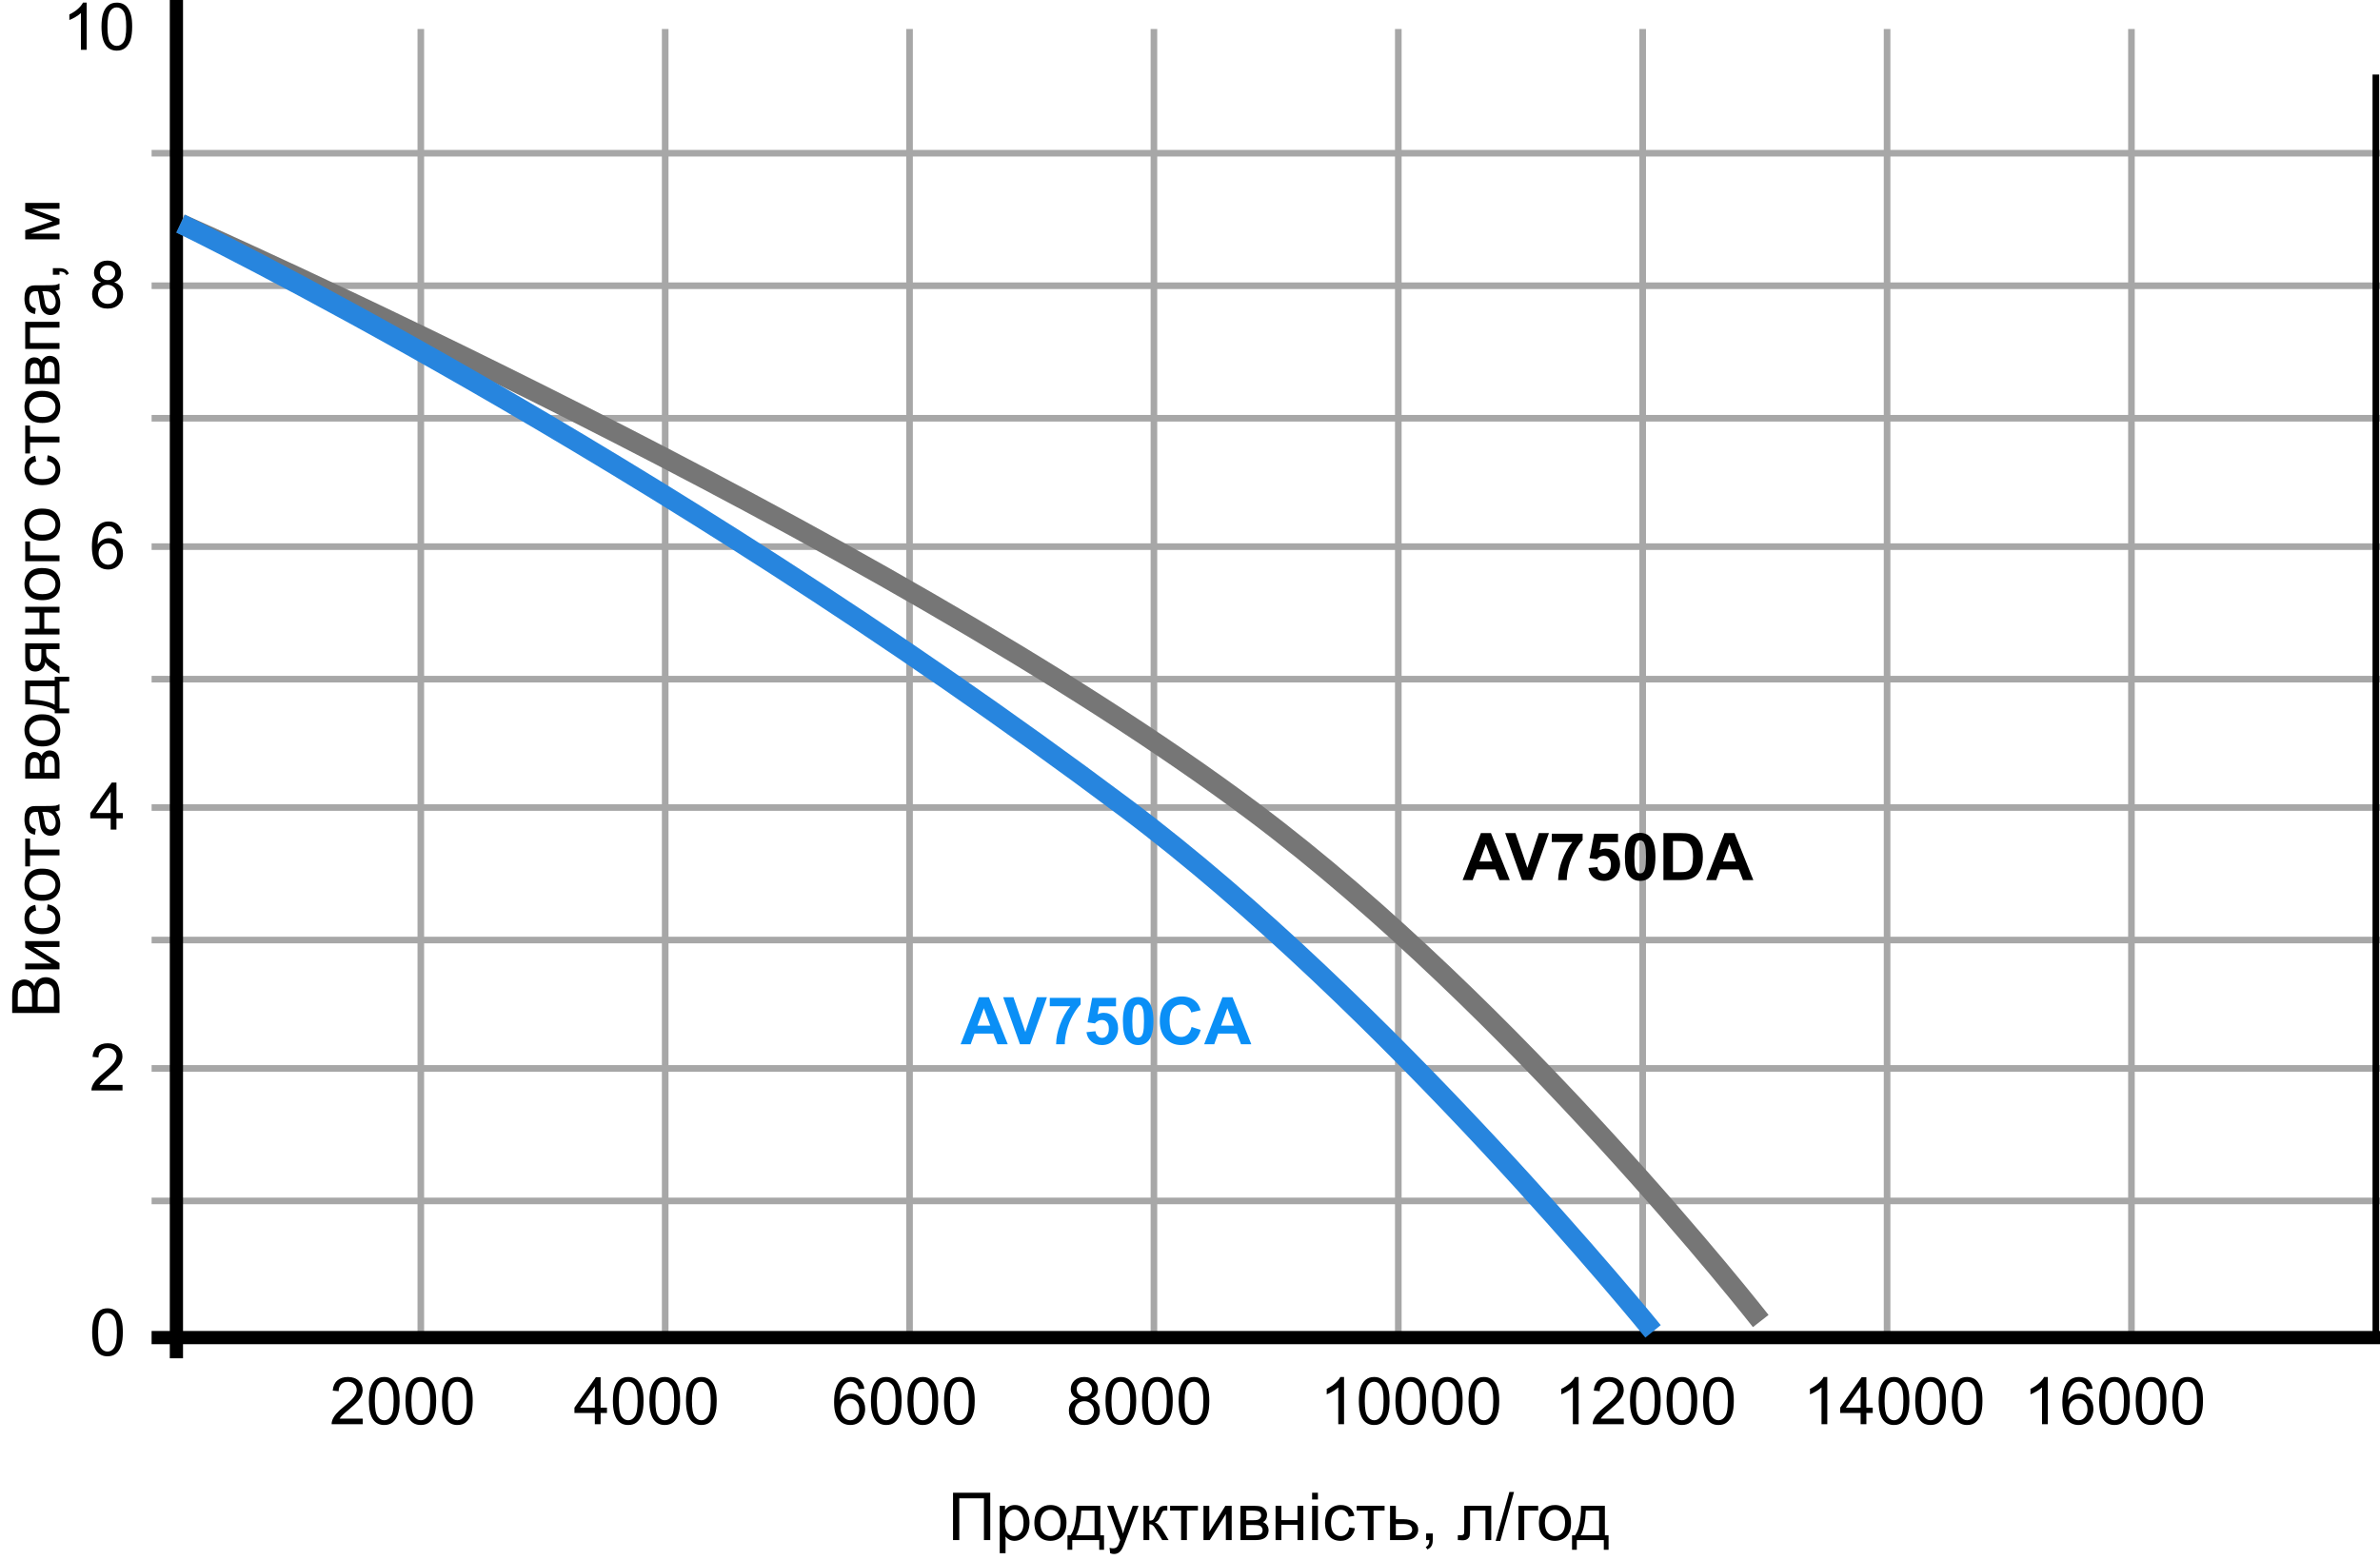 <svg width="360" height="236" viewBox="0 0 360 236" fill="none" xmlns="http://www.w3.org/2000/svg">
<path d="M360 161.643L22.931 161.643" stroke="#A7A7A7"/>
<path d="M360 142.221L22.931 142.221" stroke="#A7A7A7"/>
<path d="M360 102.75L22.931 102.75" stroke="#A7A7A7"/>
<path d="M360 63.279L22.931 63.279" stroke="#A7A7A7"/>
<path d="M360 23.181L22.931 23.181" stroke="#A7A7A7"/>
<path d="M360 181.692L22.931 181.692" stroke="#A7A7A7"/>
<path d="M360 122.172L22.931 122.172" stroke="#A7A7A7"/>
<path d="M360 82.701L22.931 82.701" stroke="#A7A7A7"/>
<path d="M360 43.23L22.931 43.23" stroke="#A7A7A7"/>
<path d="M63.652 4.386L63.652 202.367" stroke="#A7A7A7"/>
<path d="M100.617 4.386L100.617 202.367" stroke="#A7A7A7"/>
<path d="M137.578 4.386L137.578 202.367" stroke="#A7A7A7"/>
<path d="M174.543 4.386L174.543 202.367" stroke="#A7A7A7"/>
<path d="M211.508 4.386L211.508 202.367" stroke="#A7A7A7"/>
<path d="M248.473 4.386L248.473 202.367" stroke="#A7A7A7"/>
<path d="M285.441 4.386L285.441 202.367" stroke="#A7A7A7"/>
<path d="M322.402 4.386L322.402 202.367" stroke="#A7A7A7"/>
<path d="M359.371 11.277L359.371 202.367" stroke="black"/>
<path d="M13.112 7.539H12.239V1.975C12.028 2.175 11.752 2.376 11.409 2.576C11.069 2.777 10.764 2.927 10.492 3.027V2.183C10.98 1.954 11.407 1.675 11.773 1.349C12.138 1.022 12.397 0.705 12.549 0.398H13.112V7.539Z" fill="black"/>
<path d="M15.353 4.032C15.353 3.191 15.439 2.515 15.61 2.004C15.785 1.489 16.042 1.093 16.382 0.815C16.724 0.537 17.154 0.398 17.672 0.398C18.054 0.398 18.388 0.476 18.676 0.631C18.964 0.783 19.202 1.004 19.389 1.295C19.577 1.583 19.724 1.936 19.831 2.353C19.938 2.767 19.991 3.326 19.991 4.032C19.991 4.866 19.905 5.54 19.734 6.054C19.562 6.565 19.305 6.962 18.962 7.243C18.623 7.521 18.193 7.66 17.672 7.66C16.986 7.66 16.448 7.414 16.056 6.923C15.588 6.331 15.353 5.367 15.353 4.032ZM16.251 4.032C16.251 5.199 16.386 5.977 16.658 6.365C16.933 6.75 17.271 6.942 17.672 6.942C18.073 6.942 18.409 6.748 18.681 6.36C18.956 5.972 19.093 5.196 19.093 4.032C19.093 2.861 18.956 2.083 18.681 1.698C18.409 1.313 18.07 1.121 17.662 1.121C17.261 1.121 16.941 1.291 16.702 1.63C16.401 2.064 16.251 2.864 16.251 4.032Z" fill="black"/>
<path d="M26.684 0L26.684 205.5" stroke="black" stroke-width="2"/>
<path d="M360 202.367L22.931 202.367" stroke="black" stroke-width="2"/>
<path d="M27.312 33.832C27.312 33.832 133.195 80.567 189.582 122.799C229.408 152.626 266.331 199.861 266.331 199.861" stroke="#767676" stroke-width="3"/>
<path d="M27.312 33.832C27.312 33.832 98.11 68.21 170.16 122.172C209.986 152 250.041 201.427 250.041 201.427" stroke="#2785DE" stroke-width="3"/>
<path d="M228.371 133.15H226.808L226.187 131.534H223.345L222.758 133.15H221.234L224.004 126.038H225.523L228.371 133.15ZM225.727 130.336L224.747 127.697L223.786 130.336H225.727Z" fill="black"/>
<path d="M230.214 133.15L227.672 126.038H229.229L231.029 131.301L232.771 126.038H234.294L231.747 133.15H230.214Z" fill="black"/>
<path d="M234.726 127.401V126.135H239.388V127.124C239.003 127.503 238.611 128.046 238.214 128.754C237.816 129.463 237.512 130.216 237.302 131.015C237.095 131.811 236.993 132.522 236.996 133.15H235.681C235.704 132.166 235.906 131.164 236.288 130.142C236.673 129.12 237.185 128.206 237.826 127.401H234.726Z" fill="black"/>
<path d="M240.275 131.321L241.634 131.18C241.673 131.487 241.787 131.731 241.978 131.912C242.169 132.09 242.389 132.179 242.638 132.179C242.923 132.179 243.163 132.064 243.361 131.835C243.558 131.602 243.657 131.253 243.657 130.787C243.657 130.35 243.558 130.024 243.361 129.807C243.167 129.587 242.913 129.477 242.599 129.477C242.208 129.477 241.857 129.65 241.546 129.996L240.44 129.836L241.139 126.135H244.743V127.411H242.172L241.959 128.618C242.263 128.466 242.573 128.39 242.89 128.39C243.495 128.39 244.008 128.61 244.428 129.05C244.848 129.49 245.059 130.061 245.059 130.763C245.059 131.348 244.889 131.87 244.549 132.33C244.087 132.957 243.445 133.271 242.623 133.271C241.967 133.271 241.432 133.095 241.018 132.742C240.604 132.39 240.356 131.916 240.275 131.321Z" fill="black"/>
<path d="M248.091 126.009C248.78 126.009 249.318 126.254 249.706 126.746C250.169 127.328 250.4 128.293 250.4 129.642C250.4 130.988 250.167 131.955 249.701 132.543C249.316 133.028 248.78 133.271 248.091 133.271C247.399 133.271 246.841 133.006 246.417 132.475C245.993 131.942 245.782 130.992 245.782 129.628C245.782 128.289 246.014 127.325 246.48 126.736C246.865 126.251 247.402 126.009 248.091 126.009ZM248.091 127.139C247.926 127.139 247.779 127.192 247.649 127.299C247.52 127.402 247.42 127.59 247.348 127.862C247.255 128.214 247.208 128.808 247.208 129.642C247.208 130.477 247.25 131.051 247.334 131.364C247.418 131.675 247.523 131.882 247.649 131.985C247.779 132.089 247.926 132.14 248.091 132.14C248.256 132.14 248.403 132.089 248.532 131.985C248.662 131.879 248.762 131.689 248.833 131.418C248.927 131.068 248.974 130.477 248.974 129.642C248.974 128.808 248.932 128.235 248.847 127.925C248.763 127.611 248.657 127.402 248.527 127.299C248.401 127.192 248.256 127.139 248.091 127.139Z" fill="black"/>
<path d="M251.613 126.038H254.237C254.829 126.038 255.28 126.083 255.591 126.173C256.008 126.296 256.365 126.515 256.663 126.828C256.96 127.142 257.187 127.527 257.342 127.983C257.497 128.436 257.575 128.995 257.575 129.662C257.575 130.247 257.502 130.751 257.357 131.175C257.179 131.693 256.925 132.111 256.595 132.432C256.346 132.674 256.01 132.863 255.586 132.999C255.269 133.099 254.845 133.15 254.315 133.15H251.613V126.038ZM253.049 127.241V131.951H254.121C254.522 131.951 254.811 131.929 254.989 131.883C255.222 131.825 255.414 131.727 255.566 131.587C255.722 131.448 255.848 131.22 255.945 130.903C256.042 130.583 256.09 130.148 256.09 129.598C256.09 129.049 256.042 128.627 255.945 128.332C255.848 128.038 255.712 127.808 255.537 127.643C255.363 127.478 255.141 127.367 254.873 127.309C254.672 127.263 254.279 127.241 253.694 127.241H253.049Z" fill="black"/>
<path d="M265.211 133.15H263.649L263.028 131.534H260.185L259.598 133.15H258.075L260.845 126.038H262.363L265.211 133.15ZM262.567 130.336L261.587 127.697L260.626 130.336H262.567Z" fill="black"/>
<path d="M152.437 157.988H150.875L150.254 156.372H147.411L146.824 157.988H145.301L148.071 150.876H149.589L152.437 157.988ZM149.793 155.174L148.813 152.535L147.853 155.174H149.793Z" fill="#0A8FF6"/>
<path d="M154.28 157.988L151.738 150.876H153.296L155.095 156.139L156.837 150.876H158.36L155.813 157.988H154.28Z" fill="#0A8FF6"/>
<path d="M158.792 152.239V150.973H163.454V151.962C163.069 152.341 162.678 152.884 162.28 153.592C161.882 154.301 161.578 155.054 161.368 155.853C161.161 156.649 161.059 157.36 161.062 157.988H159.748C159.77 157.004 159.972 156.002 160.354 154.98C160.739 153.958 161.252 153.044 161.892 152.239H158.792Z" fill="#0A8FF6"/>
<path d="M164.342 156.159L165.7 156.018C165.739 156.325 165.854 156.569 166.045 156.75C166.235 156.928 166.455 157.017 166.704 157.017C166.989 157.017 167.23 156.903 167.427 156.673C167.624 156.44 167.723 156.091 167.723 155.625C167.723 155.188 167.624 154.862 167.427 154.645C167.233 154.425 166.979 154.315 166.666 154.315C166.274 154.315 165.923 154.488 165.613 154.834L164.507 154.674L165.205 150.973H168.81V152.249H166.239L166.025 153.457C166.329 153.305 166.64 153.229 166.957 153.229C167.561 153.229 168.074 153.448 168.494 153.888C168.915 154.328 169.125 154.899 169.125 155.601C169.125 156.186 168.955 156.708 168.616 157.168C168.153 157.795 167.511 158.109 166.69 158.109C166.033 158.109 165.498 157.933 165.084 157.58C164.67 157.228 164.423 156.754 164.342 156.159Z" fill="#0A8FF6"/>
<path d="M172.157 150.847C172.846 150.847 173.384 151.092 173.773 151.584C174.235 152.166 174.466 153.131 174.466 154.48C174.466 155.826 174.233 156.793 173.768 157.381C173.383 157.866 172.846 158.109 172.157 158.109C171.465 158.109 170.907 157.844 170.483 157.313C170.06 156.78 169.848 155.83 169.848 154.466C169.848 153.127 170.081 152.163 170.547 151.574C170.931 151.089 171.468 150.847 172.157 150.847ZM172.157 151.977C171.992 151.977 171.845 152.03 171.716 152.137C171.586 152.24 171.486 152.428 171.415 152.7C171.321 153.052 171.274 153.646 171.274 154.48C171.274 155.315 171.316 155.889 171.4 156.202C171.484 156.513 171.59 156.72 171.716 156.823C171.845 156.927 171.992 156.979 172.157 156.979C172.322 156.979 172.469 156.927 172.599 156.823C172.728 156.717 172.828 156.527 172.899 156.256C172.993 155.906 173.04 155.315 173.04 154.48C173.04 153.646 172.998 153.073 172.914 152.763C172.83 152.449 172.723 152.24 172.594 152.137C172.468 152.03 172.322 151.977 172.157 151.977Z" fill="#0A8FF6"/>
<path d="M180.234 155.373L181.627 155.814C181.413 156.59 181.057 157.168 180.559 157.546C180.065 157.921 179.436 158.109 178.672 158.109C177.728 158.109 176.952 157.787 176.344 157.143C175.736 156.497 175.432 155.614 175.432 154.495C175.432 153.311 175.737 152.392 176.349 151.739C176.96 151.083 177.763 150.754 178.76 150.754C179.63 150.754 180.336 151.012 180.88 151.526C181.203 151.83 181.446 152.266 181.607 152.836L180.186 153.175C180.102 152.806 179.926 152.515 179.657 152.302C179.392 152.088 179.068 151.982 178.687 151.982C178.16 151.982 177.731 152.171 177.401 152.549C177.075 152.928 176.911 153.541 176.911 154.388C176.911 155.287 177.073 155.927 177.396 156.309C177.72 156.691 178.14 156.881 178.658 156.881C179.039 156.881 179.368 156.76 179.643 156.518C179.917 156.275 180.115 155.893 180.234 155.373Z" fill="#0A8FF6"/>
<path d="M189.277 157.988H187.715L187.094 156.372H184.251L183.664 157.988H182.141L184.911 150.876H186.429L189.277 157.988ZM186.633 155.174L185.653 152.535L184.693 155.174H186.633Z" fill="#0A8FF6"/>
<path d="M13.943 201.57C13.943 200.73 14.028 200.054 14.2 199.543C14.374 199.028 14.631 198.632 14.971 198.354C15.314 198.076 15.744 197.937 16.261 197.937C16.643 197.937 16.978 198.014 17.266 198.17C17.553 198.322 17.791 198.543 17.979 198.834C18.166 199.122 18.313 199.475 18.42 199.892C18.527 200.306 18.58 200.865 18.58 201.57C18.58 202.405 18.494 203.079 18.323 203.593C18.152 204.104 17.895 204.501 17.552 204.782C17.212 205.06 16.782 205.199 16.261 205.199C15.576 205.199 15.037 204.953 14.646 204.462C14.177 203.87 13.943 202.906 13.943 201.57ZM14.84 201.57C14.84 202.738 14.976 203.516 15.247 203.904C15.522 204.289 15.86 204.481 16.261 204.481C16.662 204.481 16.999 204.287 17.27 203.899C17.545 203.511 17.683 202.735 17.683 201.57C17.683 200.4 17.545 199.622 17.27 199.237C16.999 198.852 16.659 198.66 16.252 198.66C15.851 198.66 15.53 198.829 15.291 199.169C14.99 199.602 14.84 200.403 14.84 201.57Z" fill="black"/>
<path d="M54.863 214.631V215.47H50.162C50.155 215.26 50.189 215.058 50.264 214.864C50.383 214.544 50.574 214.228 50.836 213.918C51.101 213.607 51.483 213.249 51.981 212.841C52.754 212.207 53.276 211.706 53.548 211.337C53.82 210.965 53.955 210.614 53.955 210.284C53.955 209.938 53.831 209.647 53.582 209.411C53.336 209.172 53.014 209.052 52.617 209.052C52.196 209.052 51.86 209.178 51.607 209.431C51.355 209.683 51.227 210.032 51.224 210.478L50.327 210.386C50.388 209.717 50.619 209.207 51.02 208.858C51.421 208.506 51.96 208.329 52.636 208.329C53.318 208.329 53.858 208.519 54.256 208.897C54.654 209.275 54.853 209.744 54.853 210.304C54.853 210.588 54.795 210.868 54.678 211.143C54.562 211.418 54.368 211.707 54.096 212.011C53.828 212.315 53.38 212.733 52.752 213.263C52.228 213.703 51.892 214.002 51.743 214.161C51.594 214.316 51.472 214.473 51.374 214.631H54.863Z" fill="black"/>
<path d="M55.804 211.963C55.804 211.122 55.889 210.446 56.061 209.935C56.236 209.421 56.493 209.025 56.832 208.747C57.175 208.468 57.605 208.329 58.123 208.329C58.504 208.329 58.839 208.407 59.127 208.562C59.415 208.714 59.652 208.936 59.84 209.227C60.028 209.515 60.175 209.867 60.281 210.284C60.388 210.698 60.441 211.258 60.441 211.963C60.441 212.797 60.356 213.472 60.184 213.986C60.013 214.497 59.756 214.893 59.413 215.174C59.073 215.453 58.643 215.592 58.123 215.592C57.437 215.592 56.898 215.346 56.507 214.854C56.038 214.262 55.804 213.299 55.804 211.963ZM56.701 211.963C56.701 213.13 56.837 213.908 57.109 214.296C57.384 214.681 57.722 214.874 58.123 214.874C58.524 214.874 58.86 214.68 59.132 214.292C59.407 213.903 59.544 213.127 59.544 211.963C59.544 210.792 59.407 210.014 59.132 209.63C58.86 209.245 58.52 209.052 58.113 209.052C57.712 209.052 57.392 209.222 57.152 209.562C56.852 209.995 56.701 210.795 56.701 211.963Z" fill="black"/>
<path d="M61.334 211.963C61.334 211.122 61.42 210.446 61.591 209.935C61.766 209.421 62.023 209.025 62.362 208.747C62.705 208.468 63.136 208.329 63.653 208.329C64.035 208.329 64.369 208.407 64.657 208.562C64.945 208.714 65.183 208.936 65.37 209.227C65.558 209.515 65.705 209.867 65.812 210.284C65.918 210.698 65.972 211.258 65.972 211.963C65.972 212.797 65.886 213.472 65.715 213.986C65.543 214.497 65.286 214.893 64.943 215.174C64.604 215.453 64.174 215.592 63.653 215.592C62.967 215.592 62.429 215.346 62.038 214.854C61.569 214.262 61.334 213.299 61.334 211.963ZM62.232 211.963C62.232 213.13 62.367 213.908 62.639 214.296C62.914 214.681 63.252 214.874 63.653 214.874C64.054 214.874 64.39 214.68 64.662 214.292C64.937 213.903 65.074 213.127 65.074 211.963C65.074 210.792 64.937 210.014 64.662 209.63C64.39 209.245 64.051 209.052 63.643 209.052C63.242 209.052 62.922 209.222 62.683 209.562C62.382 209.995 62.232 210.795 62.232 211.963Z" fill="black"/>
<path d="M66.865 211.963C66.865 211.122 66.95 210.446 67.122 209.935C67.296 209.421 67.553 209.025 67.893 208.747C68.236 208.468 68.666 208.329 69.183 208.329C69.565 208.329 69.9 208.407 70.188 208.562C70.475 208.714 70.713 208.936 70.901 209.227C71.088 209.515 71.235 209.867 71.342 210.284C71.449 210.698 71.502 211.258 71.502 211.963C71.502 212.797 71.416 213.472 71.245 213.986C71.074 214.497 70.817 214.893 70.474 215.174C70.134 215.453 69.704 215.592 69.183 215.592C68.498 215.592 67.959 215.346 67.568 214.854C67.099 214.262 66.865 213.299 66.865 211.963ZM67.762 211.963C67.762 213.13 67.898 213.908 68.169 214.296C68.444 214.681 68.782 214.874 69.183 214.874C69.584 214.874 69.921 214.68 70.192 214.292C70.467 213.903 70.605 213.127 70.605 211.963C70.605 210.792 70.467 210.014 70.192 209.63C69.921 209.245 69.581 209.052 69.174 209.052C68.773 209.052 68.452 209.222 68.213 209.562C67.912 209.995 67.762 210.795 67.762 211.963Z" fill="black"/>
<path d="M89.975 215.47V213.768H86.89V212.967L90.135 208.358H90.848V212.967H91.809V213.768H90.848V215.47H89.975ZM89.975 212.967V209.76L87.748 212.967H89.975Z" fill="black"/>
<path d="M92.706 211.963C92.706 211.122 92.792 210.446 92.963 209.935C93.138 209.421 93.395 209.025 93.735 208.747C94.078 208.468 94.508 208.329 95.025 208.329C95.407 208.329 95.741 208.407 96.029 208.562C96.317 208.714 96.555 208.936 96.742 209.227C96.93 209.515 97.077 209.867 97.184 210.284C97.291 210.698 97.344 211.258 97.344 211.963C97.344 212.797 97.258 213.472 97.087 213.986C96.915 214.497 96.658 214.893 96.316 215.174C95.976 215.453 95.546 215.592 95.025 215.592C94.339 215.592 93.801 215.346 93.41 214.854C92.941 214.262 92.706 213.299 92.706 211.963ZM93.604 211.963C93.604 213.13 93.74 213.908 94.011 214.296C94.286 214.681 94.624 214.874 95.025 214.874C95.426 214.874 95.763 214.68 96.034 214.292C96.309 213.903 96.447 213.127 96.447 211.963C96.447 210.792 96.309 210.014 96.034 209.63C95.763 209.245 95.423 209.052 95.015 209.052C94.614 209.052 94.294 209.222 94.055 209.562C93.754 209.995 93.604 210.795 93.604 211.963Z" fill="black"/>
<path d="M98.237 211.963C98.237 211.122 98.322 210.446 98.494 209.935C98.668 209.421 98.925 209.025 99.265 208.747C99.608 208.468 100.038 208.329 100.555 208.329C100.937 208.329 101.272 208.407 101.56 208.562C101.848 208.714 102.085 208.936 102.273 209.227C102.46 209.515 102.608 209.867 102.714 210.284C102.821 210.698 102.874 211.258 102.874 211.963C102.874 212.797 102.789 213.472 102.617 213.986C102.446 214.497 102.189 214.893 101.846 215.174C101.506 215.453 101.076 215.592 100.555 215.592C99.87 215.592 99.331 215.346 98.94 214.854C98.471 214.262 98.237 213.299 98.237 211.963ZM99.134 211.963C99.134 213.13 99.27 213.908 99.542 214.296C99.817 214.681 100.154 214.874 100.555 214.874C100.956 214.874 101.293 214.68 101.565 214.292C101.839 213.903 101.977 213.127 101.977 211.963C101.977 210.792 101.839 210.014 101.565 209.63C101.293 209.245 100.953 209.052 100.546 209.052C100.145 209.052 99.825 209.222 99.585 209.562C99.284 209.995 99.134 210.795 99.134 211.963Z" fill="black"/>
<path d="M103.767 211.963C103.767 211.122 103.853 210.446 104.024 209.935C104.199 209.421 104.456 209.025 104.795 208.747C105.138 208.468 105.568 208.329 106.086 208.329C106.467 208.329 106.802 208.407 107.09 208.562C107.378 208.714 107.616 208.936 107.803 209.227C107.991 209.515 108.138 209.867 108.245 210.284C108.351 210.698 108.405 211.258 108.405 211.963C108.405 212.797 108.319 213.472 108.148 213.986C107.976 214.497 107.719 214.893 107.376 215.174C107.037 215.453 106.607 215.592 106.086 215.592C105.4 215.592 104.862 215.346 104.47 214.854C104.001 214.262 103.767 213.299 103.767 211.963ZM104.664 211.963C104.664 213.13 104.8 213.908 105.072 214.296C105.347 214.681 105.685 214.874 106.086 214.874C106.487 214.874 106.823 214.68 107.095 214.292C107.37 213.903 107.507 213.127 107.507 211.963C107.507 210.792 107.37 210.014 107.095 209.63C106.823 209.245 106.484 209.052 106.076 209.052C105.675 209.052 105.355 209.222 105.116 209.562C104.815 209.995 104.664 210.795 104.664 211.963Z" fill="black"/>
<path d="M130.738 210.1L129.87 210.168C129.792 209.825 129.682 209.576 129.54 209.421C129.304 209.172 129.013 209.047 128.667 209.047C128.389 209.047 128.145 209.125 127.934 209.28C127.659 209.481 127.443 209.773 127.284 210.158C127.126 210.543 127.043 211.091 127.037 211.803C127.247 211.483 127.504 211.245 127.808 211.09C128.112 210.934 128.431 210.857 128.764 210.857C129.346 210.857 129.841 211.072 130.248 211.502C130.659 211.929 130.864 212.482 130.864 213.161C130.864 213.607 130.767 214.023 130.573 214.408C130.383 214.79 130.119 215.082 129.783 215.286C129.446 215.49 129.065 215.592 128.638 215.592C127.91 215.592 127.317 215.325 126.857 214.791C126.398 214.254 126.168 213.371 126.168 212.142C126.168 210.768 126.422 209.769 126.93 209.144C127.373 208.601 127.97 208.329 128.72 208.329C129.28 208.329 129.737 208.486 130.093 208.8C130.452 209.114 130.667 209.547 130.738 210.1ZM127.173 213.166C127.173 213.467 127.236 213.755 127.362 214.03C127.491 214.304 127.671 214.515 127.9 214.66C128.13 214.803 128.371 214.874 128.623 214.874C128.992 214.874 129.309 214.725 129.574 214.427C129.839 214.13 129.972 213.726 129.972 213.215C129.972 212.723 129.841 212.336 129.579 212.055C129.317 211.77 128.987 211.628 128.589 211.628C128.195 211.628 127.86 211.77 127.585 212.055C127.31 212.336 127.173 212.707 127.173 213.166Z" fill="black"/>
<path d="M131.738 211.963C131.738 211.122 131.823 210.446 131.995 209.935C132.169 209.421 132.427 209.025 132.766 208.747C133.109 208.468 133.539 208.329 134.057 208.329C134.438 208.329 134.773 208.407 135.061 208.562C135.349 208.714 135.586 208.936 135.774 209.227C135.961 209.515 136.109 209.867 136.215 210.284C136.322 210.698 136.375 211.258 136.375 211.963C136.375 212.797 136.29 213.472 136.118 213.986C135.947 214.497 135.69 214.893 135.347 215.174C135.007 215.453 134.577 215.592 134.057 215.592C133.371 215.592 132.832 215.346 132.441 214.854C131.972 214.262 131.738 213.299 131.738 211.963ZM132.635 211.963C132.635 213.13 132.771 213.908 133.043 214.296C133.318 214.681 133.656 214.874 134.057 214.874C134.458 214.874 134.794 214.68 135.066 214.292C135.341 213.903 135.478 213.127 135.478 211.963C135.478 210.792 135.341 210.014 135.066 209.63C134.794 209.245 134.454 209.052 134.047 209.052C133.646 209.052 133.326 209.222 133.086 209.562C132.786 209.995 132.635 210.795 132.635 211.963Z" fill="black"/>
<path d="M137.268 211.963C137.268 211.122 137.354 210.446 137.525 209.935C137.7 209.421 137.957 209.025 138.297 208.747C138.639 208.468 139.069 208.329 139.587 208.329C139.969 208.329 140.303 208.407 140.591 208.562C140.879 208.714 141.117 208.936 141.304 209.227C141.492 209.515 141.639 209.867 141.746 210.284C141.852 210.698 141.906 211.258 141.906 211.963C141.906 212.797 141.82 213.472 141.649 213.986C141.477 214.497 141.22 214.893 140.877 215.174C140.538 215.453 140.108 215.592 139.587 215.592C138.901 215.592 138.363 215.346 137.971 214.854C137.503 214.262 137.268 213.299 137.268 211.963ZM138.166 211.963C138.166 213.13 138.301 213.908 138.573 214.296C138.848 214.681 139.186 214.874 139.587 214.874C139.988 214.874 140.324 214.68 140.596 214.292C140.871 213.903 141.008 213.127 141.008 211.963C141.008 210.792 140.871 210.014 140.596 209.63C140.324 209.245 139.985 209.052 139.577 209.052C139.176 209.052 138.856 209.222 138.617 209.562C138.316 209.995 138.166 210.795 138.166 211.963Z" fill="black"/>
<path d="M142.798 211.963C142.798 211.122 142.884 210.446 143.056 209.935C143.23 209.421 143.487 209.025 143.827 208.747C144.17 208.468 144.6 208.329 145.117 208.329C145.499 208.329 145.834 208.407 146.122 208.562C146.409 208.714 146.647 208.936 146.835 209.227C147.022 209.515 147.169 209.867 147.276 210.284C147.383 210.698 147.436 211.258 147.436 211.963C147.436 212.797 147.351 213.472 147.179 213.986C147.008 214.497 146.751 214.893 146.408 215.174C146.068 215.453 145.638 215.592 145.117 215.592C144.432 215.592 143.893 215.346 143.502 214.854C143.033 214.262 142.798 213.299 142.798 211.963ZM143.696 211.963C143.696 213.13 143.832 213.908 144.103 214.296C144.378 214.681 144.716 214.874 145.117 214.874C145.518 214.874 145.855 214.68 146.126 214.292C146.401 213.903 146.539 213.127 146.539 211.963C146.539 210.792 146.401 210.014 146.126 209.63C145.855 209.245 145.515 209.052 145.108 209.052C144.707 209.052 144.386 209.222 144.147 209.562C143.846 209.995 143.696 210.795 143.696 211.963Z" fill="black"/>
<path d="M163.034 211.614C162.672 211.481 162.404 211.292 162.229 211.046C162.054 210.8 161.967 210.506 161.967 210.163C161.967 209.646 162.153 209.211 162.525 208.858C162.897 208.506 163.392 208.329 164.009 208.329C164.63 208.329 165.13 208.51 165.508 208.873C165.887 209.232 166.076 209.67 166.076 210.187C166.076 210.517 165.989 210.805 165.814 211.051C165.643 211.293 165.381 211.481 165.028 211.614C165.465 211.756 165.796 211.986 166.023 212.303C166.252 212.619 166.367 212.998 166.367 213.438C166.367 214.046 166.152 214.557 165.722 214.971C165.292 215.385 164.726 215.592 164.024 215.592C163.322 215.592 162.756 215.385 162.326 214.971C161.896 214.553 161.681 214.034 161.681 213.413C161.681 212.951 161.797 212.564 162.03 212.254C162.266 211.94 162.601 211.727 163.034 211.614ZM162.86 210.134C162.86 210.47 162.968 210.745 163.185 210.959C163.401 211.172 163.683 211.279 164.029 211.279C164.365 211.279 164.64 211.174 164.853 210.964C165.07 210.75 165.178 210.49 165.178 210.183C165.178 209.862 165.067 209.594 164.844 209.377C164.624 209.157 164.349 209.047 164.019 209.047C163.686 209.047 163.409 209.154 163.189 209.368C162.97 209.581 162.86 209.836 162.86 210.134ZM162.578 213.418C162.578 213.667 162.636 213.908 162.753 214.141C162.873 214.374 163.049 214.555 163.282 214.684C163.515 214.811 163.765 214.874 164.034 214.874C164.451 214.874 164.795 214.739 165.067 214.471C165.339 214.203 165.474 213.861 165.474 213.447C165.474 213.027 165.334 212.679 165.052 212.404C164.774 212.129 164.425 211.992 164.005 211.992C163.594 211.992 163.253 212.128 162.981 212.4C162.712 212.671 162.578 213.011 162.578 213.418Z" fill="black"/>
<path d="M167.221 211.963C167.221 211.122 167.307 210.446 167.478 209.935C167.653 209.421 167.91 209.025 168.249 208.747C168.592 208.468 169.022 208.329 169.54 208.329C169.921 208.329 170.256 208.407 170.544 208.562C170.832 208.714 171.069 208.936 171.257 209.227C171.445 209.515 171.592 209.867 171.699 210.284C171.805 210.698 171.859 211.258 171.859 211.963C171.859 212.797 171.773 213.472 171.601 213.986C171.43 214.497 171.173 214.893 170.83 215.174C170.491 215.453 170.06 215.592 169.54 215.592C168.854 215.592 168.316 215.346 167.924 214.854C167.455 214.262 167.221 213.299 167.221 211.963ZM168.118 211.963C168.118 213.13 168.254 213.908 168.526 214.296C168.801 214.681 169.139 214.874 169.54 214.874C169.941 214.874 170.277 214.68 170.549 214.292C170.824 213.903 170.961 213.127 170.961 211.963C170.961 210.792 170.824 210.014 170.549 209.63C170.277 209.245 169.938 209.052 169.53 209.052C169.129 209.052 168.809 209.222 168.569 209.562C168.269 209.995 168.118 210.795 168.118 211.963Z" fill="black"/>
<path d="M172.751 211.963C172.751 211.122 172.837 210.446 173.008 209.935C173.183 209.421 173.44 209.025 173.78 208.747C174.123 208.468 174.553 208.329 175.07 208.329C175.452 208.329 175.786 208.407 176.074 208.562C176.362 208.714 176.6 208.936 176.787 209.227C176.975 209.515 177.122 209.867 177.229 210.284C177.336 210.698 177.389 211.258 177.389 211.963C177.389 212.797 177.303 213.472 177.132 213.986C176.96 214.497 176.703 214.893 176.361 215.174C176.021 215.453 175.591 215.592 175.07 215.592C174.384 215.592 173.846 215.346 173.455 214.854C172.986 214.262 172.751 213.299 172.751 211.963ZM173.649 211.963C173.649 213.13 173.785 213.908 174.056 214.296C174.331 214.681 174.669 214.874 175.07 214.874C175.471 214.874 175.807 214.68 176.079 214.292C176.354 213.903 176.492 213.127 176.492 211.963C176.492 210.792 176.354 210.014 176.079 209.63C175.807 209.245 175.468 209.052 175.06 209.052C174.659 209.052 174.339 209.222 174.1 209.562C173.799 209.995 173.649 210.795 173.649 211.963Z" fill="black"/>
<path d="M178.282 211.963C178.282 211.122 178.367 210.446 178.539 209.935C178.713 209.421 178.97 209.025 179.31 208.747C179.653 208.468 180.083 208.329 180.6 208.329C180.982 208.329 181.317 208.407 181.605 208.562C181.893 208.714 182.13 208.936 182.318 209.227C182.505 209.515 182.653 209.867 182.759 210.284C182.866 210.698 182.919 211.258 182.919 211.963C182.919 212.797 182.834 213.472 182.662 213.986C182.491 214.497 182.234 214.893 181.891 215.174C181.551 215.453 181.121 215.592 180.6 215.592C179.915 215.592 179.376 215.346 178.985 214.854C178.516 214.262 178.282 213.299 178.282 211.963ZM179.179 211.963C179.179 213.13 179.315 213.908 179.587 214.296C179.861 214.681 180.199 214.874 180.6 214.874C181.002 214.874 181.338 214.68 181.61 214.292C181.884 213.903 182.022 213.127 182.022 211.963C182.022 210.792 181.884 210.014 181.61 209.63C181.338 209.245 180.998 209.052 180.591 209.052C180.19 209.052 179.87 209.222 179.63 209.562C179.329 209.995 179.179 210.795 179.179 211.963Z" fill="black"/>
<path d="M203.301 215.47H202.428V209.906C202.218 210.107 201.941 210.307 201.599 210.508C201.259 210.708 200.953 210.858 200.682 210.959V210.115C201.17 209.885 201.597 209.607 201.962 209.28C202.328 208.954 202.587 208.637 202.739 208.329H203.301V215.47Z" fill="black"/>
<path d="M205.543 211.963C205.543 211.122 205.628 210.446 205.8 209.935C205.974 209.421 206.232 209.025 206.571 208.747C206.914 208.468 207.344 208.329 207.862 208.329C208.243 208.329 208.578 208.407 208.866 208.562C209.154 208.714 209.391 208.936 209.579 209.227C209.766 209.515 209.914 209.867 210.02 210.284C210.127 210.698 210.18 211.258 210.18 211.963C210.18 212.797 210.095 213.472 209.923 213.986C209.752 214.497 209.495 214.893 209.152 215.174C208.812 215.453 208.382 215.592 207.862 215.592C207.176 215.592 206.637 215.346 206.246 214.854C205.777 214.262 205.543 213.299 205.543 211.963ZM206.44 211.963C206.44 213.13 206.576 213.908 206.848 214.296C207.123 214.681 207.461 214.874 207.862 214.874C208.263 214.874 208.599 214.68 208.871 214.292C209.145 213.903 209.283 213.127 209.283 211.963C209.283 210.792 209.145 210.014 208.871 209.63C208.599 209.245 208.259 209.052 207.852 209.052C207.451 209.052 207.131 209.222 206.891 209.562C206.591 209.995 206.44 210.795 206.44 211.963Z" fill="black"/>
<path d="M211.073 211.963C211.073 211.122 211.159 210.446 211.33 209.935C211.505 209.421 211.762 209.025 212.102 208.747C212.444 208.468 212.874 208.329 213.392 208.329C213.774 208.329 214.108 208.407 214.396 208.562C214.684 208.714 214.922 208.936 215.109 209.227C215.297 209.515 215.444 209.867 215.551 210.284C215.657 210.698 215.711 211.258 215.711 211.963C215.711 212.797 215.625 213.472 215.454 213.986C215.282 214.497 215.025 214.893 214.682 215.174C214.343 215.453 213.913 215.592 213.392 215.592C212.706 215.592 212.168 215.346 211.776 214.854C211.308 214.262 211.073 213.299 211.073 211.963ZM211.971 211.963C211.971 213.13 212.106 213.908 212.378 214.296C212.653 214.681 212.991 214.874 213.392 214.874C213.793 214.874 214.129 214.68 214.401 214.292C214.676 213.903 214.813 213.127 214.813 211.963C214.813 210.792 214.676 210.014 214.401 209.63C214.129 209.245 213.79 209.052 213.382 209.052C212.981 209.052 212.661 209.222 212.422 209.562C212.121 209.995 211.971 210.795 211.971 211.963Z" fill="black"/>
<path d="M216.603 211.963C216.603 211.122 216.689 210.446 216.861 209.935C217.035 209.421 217.292 209.025 217.632 208.747C217.975 208.468 218.405 208.329 218.922 208.329C219.304 208.329 219.639 208.407 219.927 208.562C220.214 208.714 220.452 208.936 220.64 209.227C220.827 209.515 220.974 209.867 221.081 210.284C221.188 210.698 221.241 211.258 221.241 211.963C221.241 212.797 221.155 213.472 220.984 213.986C220.813 214.497 220.556 214.893 220.213 215.174C219.873 215.453 219.443 215.592 218.922 215.592C218.237 215.592 217.698 215.346 217.307 214.854C216.838 214.262 216.603 213.299 216.603 211.963ZM217.501 211.963C217.501 213.13 217.637 213.908 217.908 214.296C218.183 214.681 218.521 214.874 218.922 214.874C219.323 214.874 219.66 214.68 219.931 214.292C220.206 213.903 220.344 213.127 220.344 211.963C220.344 210.792 220.206 210.014 219.931 209.63C219.66 209.245 219.32 209.052 218.913 209.052C218.512 209.052 218.191 209.222 217.952 209.562C217.651 209.995 217.501 210.795 217.501 211.963Z" fill="black"/>
<path d="M222.134 211.963C222.134 211.122 222.22 210.446 222.391 209.935C222.566 209.421 222.823 209.025 223.162 208.747C223.505 208.468 223.935 208.329 224.453 208.329C224.834 208.329 225.169 208.407 225.457 208.562C225.745 208.714 225.982 208.936 226.17 209.227C226.358 209.515 226.505 209.867 226.611 210.284C226.718 210.698 226.772 211.258 226.772 211.963C226.772 212.797 226.686 213.472 226.514 213.986C226.343 214.497 226.086 214.893 225.743 215.174C225.404 215.453 224.973 215.592 224.453 215.592C223.767 215.592 223.229 215.346 222.837 214.854C222.368 214.262 222.134 213.299 222.134 211.963ZM223.031 211.963C223.031 213.13 223.167 213.908 223.439 214.296C223.714 214.681 224.052 214.874 224.453 214.874C224.854 214.874 225.19 214.68 225.462 214.292C225.737 213.903 225.874 213.127 225.874 211.963C225.874 210.792 225.737 210.014 225.462 209.63C225.19 209.245 224.851 209.052 224.443 209.052C224.042 209.052 223.722 209.222 223.482 209.562C223.182 209.995 223.031 210.795 223.031 211.963Z" fill="black"/>
<path d="M238.785 215.47H237.911V209.906C237.701 210.107 237.425 210.307 237.082 210.508C236.742 210.708 236.437 210.858 236.165 210.959V210.115C236.653 209.885 237.08 209.607 237.446 209.28C237.811 208.954 238.07 208.637 238.222 208.329H238.785V215.47Z" fill="black"/>
<path d="M245.615 214.631V215.47H240.914C240.908 215.26 240.942 215.058 241.016 214.864C241.136 214.544 241.327 214.228 241.589 213.918C241.854 213.607 242.235 213.249 242.733 212.841C243.506 212.207 244.029 211.706 244.3 211.337C244.572 210.965 244.708 210.614 244.708 210.284C244.708 209.938 244.583 209.647 244.334 209.411C244.089 209.172 243.767 209.052 243.369 209.052C242.949 209.052 242.612 209.178 242.36 209.431C242.108 209.683 241.98 210.032 241.977 210.478L241.079 210.386C241.141 209.717 241.372 209.207 241.773 208.858C242.174 208.506 242.712 208.329 243.388 208.329C244.071 208.329 244.611 208.519 245.009 208.897C245.406 209.275 245.605 209.744 245.605 210.304C245.605 210.588 245.547 210.868 245.431 211.143C245.314 211.418 245.12 211.707 244.849 212.011C244.58 212.315 244.132 212.733 243.505 213.263C242.981 213.703 242.645 214.002 242.496 214.161C242.347 214.316 242.224 214.473 242.127 214.631H245.615Z" fill="black"/>
<path d="M246.556 211.963C246.556 211.122 246.642 210.446 246.813 209.935C246.988 209.421 247.245 209.025 247.585 208.747C247.928 208.468 248.358 208.329 248.875 208.329C249.257 208.329 249.591 208.407 249.879 208.562C250.167 208.714 250.405 208.936 250.592 209.227C250.78 209.515 250.927 209.867 251.034 210.284C251.141 210.698 251.194 211.258 251.194 211.963C251.194 212.797 251.108 213.472 250.937 213.986C250.765 214.497 250.508 214.893 250.166 215.174C249.826 215.453 249.396 215.592 248.875 215.592C248.189 215.592 247.651 215.346 247.26 214.854C246.791 214.262 246.556 213.299 246.556 211.963ZM247.454 211.963C247.454 213.13 247.59 213.908 247.861 214.296C248.136 214.681 248.474 214.874 248.875 214.874C249.276 214.874 249.612 214.68 249.884 214.292C250.159 213.903 250.297 213.127 250.297 211.963C250.297 210.792 250.159 210.014 249.884 209.63C249.612 209.245 249.273 209.052 248.865 209.052C248.464 209.052 248.144 209.222 247.905 209.562C247.604 209.995 247.454 210.795 247.454 211.963Z" fill="black"/>
<path d="M252.087 211.963C252.087 211.122 252.172 210.446 252.344 209.935C252.518 209.421 252.775 209.025 253.115 208.747C253.458 208.468 253.888 208.329 254.406 208.329C254.787 208.329 255.122 208.407 255.41 208.562C255.698 208.714 255.935 208.936 256.123 209.227C256.31 209.515 256.458 209.867 256.564 210.284C256.671 210.698 256.724 211.258 256.724 211.963C256.724 212.797 256.639 213.472 256.467 213.986C256.296 214.497 256.039 214.893 255.696 215.174C255.356 215.453 254.926 215.592 254.406 215.592C253.72 215.592 253.181 215.346 252.79 214.854C252.321 214.262 252.087 213.299 252.087 211.963ZM252.984 211.963C252.984 213.13 253.12 213.908 253.392 214.296C253.666 214.681 254.004 214.874 254.406 214.874C254.807 214.874 255.143 214.68 255.415 214.292C255.689 213.903 255.827 213.127 255.827 211.963C255.827 210.792 255.689 210.014 255.415 209.63C255.143 209.245 254.803 209.052 254.396 209.052C253.995 209.052 253.675 209.222 253.435 209.562C253.134 209.995 252.984 210.795 252.984 211.963Z" fill="black"/>
<path d="M257.617 211.963C257.617 211.122 257.703 210.446 257.874 209.935C258.049 209.421 258.306 209.025 258.645 208.747C258.988 208.468 259.418 208.329 259.936 208.329C260.317 208.329 260.652 208.407 260.94 208.562C261.228 208.714 261.466 208.936 261.653 209.227C261.841 209.515 261.988 209.867 262.095 210.284C262.201 210.698 262.255 211.258 262.255 211.963C262.255 212.797 262.169 213.472 261.998 213.986C261.826 214.497 261.569 214.893 261.226 215.174C260.887 215.453 260.457 215.592 259.936 215.592C259.25 215.592 258.712 215.346 258.32 214.854C257.851 214.262 257.617 213.299 257.617 211.963ZM258.514 211.963C258.514 213.13 258.65 213.908 258.922 214.296C259.197 214.681 259.535 214.874 259.936 214.874C260.337 214.874 260.673 214.68 260.945 214.292C261.22 213.903 261.357 213.127 261.357 211.963C261.357 210.792 261.22 210.014 260.945 209.63C260.673 209.245 260.334 209.052 259.926 209.052C259.525 209.052 259.205 209.222 258.966 209.562C258.665 209.995 258.514 210.795 258.514 211.963Z" fill="black"/>
<path d="M276.397 215.47H275.524V209.906C275.313 210.107 275.037 210.307 274.694 210.508C274.354 210.708 274.049 210.858 273.777 210.959V210.115C274.265 209.885 274.692 209.607 275.058 209.28C275.423 208.954 275.682 208.637 275.834 208.329H276.397V215.47Z" fill="black"/>
<path d="M281.437 215.47V213.768H278.352V212.967L281.597 208.358H282.31V212.967H283.271V213.768H282.31V215.47H281.437ZM281.437 212.967V209.76L279.21 212.967H281.437Z" fill="black"/>
<path d="M284.168 211.963C284.168 211.122 284.254 210.446 284.426 209.935C284.6 209.421 284.857 209.025 285.197 208.747C285.54 208.468 285.97 208.329 286.487 208.329C286.869 208.329 287.204 208.407 287.491 208.562C287.779 208.714 288.017 208.936 288.205 209.227C288.392 209.515 288.539 209.867 288.646 210.284C288.753 210.698 288.806 211.258 288.806 211.963C288.806 212.797 288.72 213.472 288.549 213.986C288.378 214.497 288.12 214.893 287.778 215.174C287.438 215.453 287.008 215.592 286.487 215.592C285.802 215.592 285.263 215.346 284.872 214.854C284.403 214.262 284.168 213.299 284.168 211.963ZM285.066 211.963C285.066 213.13 285.202 213.908 285.473 214.296C285.748 214.681 286.086 214.874 286.487 214.874C286.888 214.874 287.225 214.68 287.496 214.292C287.771 213.903 287.909 213.127 287.909 211.963C287.909 210.792 287.771 210.014 287.496 209.63C287.225 209.245 286.885 209.052 286.478 209.052C286.077 209.052 285.756 209.222 285.517 209.562C285.216 209.995 285.066 210.795 285.066 211.963Z" fill="black"/>
<path d="M289.699 211.963C289.699 211.122 289.784 210.446 289.956 209.935C290.131 209.421 290.388 209.025 290.727 208.747C291.07 208.468 291.5 208.329 292.018 208.329C292.399 208.329 292.734 208.407 293.022 208.562C293.31 208.714 293.547 208.936 293.735 209.227C293.923 209.515 294.07 209.867 294.176 210.284C294.283 210.698 294.337 211.258 294.337 211.963C294.337 212.797 294.251 213.472 294.079 213.986C293.908 214.497 293.651 214.893 293.308 215.174C292.968 215.453 292.538 215.592 292.018 215.592C291.332 215.592 290.794 215.346 290.402 214.854C289.933 214.262 289.699 213.299 289.699 211.963ZM290.596 211.963C290.596 213.13 290.732 213.908 291.004 214.296C291.279 214.681 291.617 214.874 292.018 214.874C292.419 214.874 292.755 214.68 293.027 214.292C293.302 213.903 293.439 213.127 293.439 211.963C293.439 210.792 293.302 210.014 293.027 209.63C292.755 209.245 292.415 209.052 292.008 209.052C291.607 209.052 291.287 209.222 291.047 209.562C290.747 209.995 290.596 210.795 290.596 211.963Z" fill="black"/>
<path d="M295.229 211.963C295.229 211.122 295.315 210.446 295.486 209.935C295.661 209.421 295.918 209.025 296.258 208.747C296.6 208.468 297.031 208.329 297.548 208.329C297.93 208.329 298.264 208.407 298.552 208.562C298.84 208.714 299.078 208.936 299.265 209.227C299.453 209.515 299.6 209.867 299.707 210.284C299.814 210.698 299.867 211.258 299.867 211.963C299.867 212.797 299.781 213.472 299.61 213.986C299.438 214.497 299.181 214.893 298.838 215.174C298.499 215.453 298.069 215.592 297.548 215.592C296.862 215.592 296.324 215.346 295.933 214.854C295.464 214.262 295.229 213.299 295.229 211.963ZM296.127 211.963C296.127 213.13 296.262 213.908 296.534 214.296C296.809 214.681 297.147 214.874 297.548 214.874C297.949 214.874 298.285 214.68 298.557 214.292C298.832 213.903 298.969 213.127 298.969 211.963C298.969 210.792 298.832 210.014 298.557 209.63C298.285 209.245 297.946 209.052 297.538 209.052C297.137 209.052 296.817 209.222 296.578 209.562C296.277 209.995 296.127 210.795 296.127 211.963Z" fill="black"/>
<path d="M309.751 215.47H308.878V209.906C308.667 210.107 308.391 210.307 308.048 210.508C307.709 210.708 307.403 210.858 307.131 210.959V210.115C307.62 209.885 308.047 209.607 308.412 209.28C308.777 208.954 309.036 208.637 309.188 208.329H309.751V215.47Z" fill="black"/>
<path d="M316.523 210.1L315.655 210.168C315.577 209.825 315.467 209.576 315.325 209.421C315.089 209.172 314.798 209.047 314.452 209.047C314.174 209.047 313.929 209.125 313.719 209.28C313.444 209.481 313.228 209.773 313.069 210.158C312.911 210.543 312.828 211.091 312.822 211.803C313.032 211.483 313.289 211.245 313.593 211.09C313.897 210.934 314.216 210.857 314.549 210.857C315.131 210.857 315.626 211.072 316.033 211.502C316.444 211.929 316.649 212.482 316.649 213.161C316.649 213.607 316.552 214.023 316.358 214.408C316.167 214.79 315.904 215.082 315.568 215.286C315.231 215.49 314.85 215.592 314.423 215.592C313.695 215.592 313.101 215.325 312.642 214.791C312.183 214.254 311.953 213.371 311.953 212.142C311.953 210.768 312.207 209.769 312.715 209.144C313.158 208.601 313.755 208.329 314.505 208.329C315.065 208.329 315.522 208.486 315.878 208.8C316.237 209.114 316.452 209.547 316.523 210.1ZM312.958 213.166C312.958 213.467 313.021 213.755 313.147 214.03C313.276 214.304 313.456 214.515 313.685 214.66C313.915 214.803 314.156 214.874 314.408 214.874C314.777 214.874 315.094 214.725 315.359 214.427C315.624 214.13 315.757 213.726 315.757 213.215C315.757 212.723 315.626 212.336 315.364 212.055C315.102 211.77 314.772 211.628 314.374 211.628C313.98 211.628 313.645 211.77 313.37 212.055C313.095 212.336 312.958 212.707 312.958 213.166Z" fill="black"/>
<path d="M317.523 211.963C317.523 211.122 317.608 210.446 317.78 209.935C317.954 209.421 318.211 209.025 318.551 208.747C318.894 208.468 319.324 208.329 319.841 208.329C320.223 208.329 320.558 208.407 320.846 208.562C321.133 208.714 321.371 208.936 321.559 209.227C321.746 209.515 321.894 209.867 322 210.284C322.107 210.698 322.16 211.258 322.16 211.963C322.16 212.797 322.075 213.472 321.903 213.986C321.732 214.497 321.475 214.893 321.132 215.174C320.792 215.453 320.362 215.592 319.841 215.592C319.156 215.592 318.617 215.346 318.226 214.854C317.757 214.262 317.523 213.299 317.523 211.963ZM318.42 211.963C318.42 213.13 318.556 213.908 318.828 214.296C319.102 214.681 319.44 214.874 319.841 214.874C320.242 214.874 320.579 214.68 320.85 214.292C321.125 213.903 321.263 213.127 321.263 211.963C321.263 210.792 321.125 210.014 320.85 209.63C320.579 209.245 320.239 209.052 319.832 209.052C319.431 209.052 319.111 209.222 318.871 209.562C318.57 209.995 318.42 210.795 318.42 211.963Z" fill="black"/>
<path d="M323.053 211.963C323.053 211.122 323.139 210.446 323.31 209.935C323.485 209.421 323.742 209.025 324.081 208.747C324.424 208.468 324.854 208.329 325.372 208.329C325.753 208.329 326.088 208.407 326.376 208.562C326.664 208.714 326.902 208.936 327.089 209.227C327.277 209.515 327.424 209.867 327.531 210.284C327.637 210.698 327.691 211.258 327.691 211.963C327.691 212.797 327.605 213.472 327.434 213.986C327.262 214.497 327.005 214.893 326.662 215.174C326.323 215.453 325.893 215.592 325.372 215.592C324.686 215.592 324.148 215.346 323.756 214.854C323.287 214.262 323.053 213.299 323.053 211.963ZM323.95 211.963C323.95 213.13 324.086 213.908 324.358 214.296C324.633 214.681 324.971 214.874 325.372 214.874C325.773 214.874 326.109 214.68 326.381 214.292C326.656 213.903 326.793 213.127 326.793 211.963C326.793 210.792 326.656 210.014 326.381 209.63C326.109 209.245 325.77 209.052 325.362 209.052C324.961 209.052 324.641 209.222 324.402 209.562C324.101 209.995 323.95 210.795 323.95 211.963Z" fill="black"/>
<path d="M328.583 211.963C328.583 211.122 328.669 210.446 328.84 209.935C329.015 209.421 329.272 209.025 329.612 208.747C329.955 208.468 330.385 208.329 330.902 208.329C331.284 208.329 331.619 208.407 331.906 208.562C332.194 208.714 332.432 208.936 332.62 209.227C332.807 209.515 332.954 209.867 333.061 210.284C333.168 210.698 333.221 211.258 333.221 211.963C333.221 212.797 333.135 213.472 332.964 213.986C332.793 214.497 332.535 214.893 332.193 215.174C331.853 215.453 331.423 215.592 330.902 215.592C330.217 215.592 329.678 215.346 329.287 214.854C328.818 214.262 328.583 213.299 328.583 211.963ZM329.481 211.963C329.481 213.13 329.617 213.908 329.888 214.296C330.163 214.681 330.501 214.874 330.902 214.874C331.303 214.874 331.64 214.68 331.911 214.292C332.186 213.903 332.324 213.127 332.324 211.963C332.324 210.792 332.186 210.014 331.911 209.63C331.64 209.245 331.3 209.052 330.893 209.052C330.491 209.052 330.171 209.222 329.932 209.562C329.631 209.995 329.481 210.795 329.481 211.963Z" fill="black"/>
<path d="M18.532 164.141V164.98H13.831C13.824 164.77 13.858 164.568 13.933 164.374C14.052 164.054 14.243 163.738 14.505 163.428C14.77 163.117 15.152 162.759 15.65 162.351C16.423 161.717 16.945 161.216 17.217 160.847C17.489 160.475 17.625 160.124 17.625 159.794C17.625 159.448 17.5 159.157 17.251 158.921C17.005 158.682 16.683 158.562 16.286 158.562C15.865 158.562 15.529 158.688 15.277 158.941C15.024 159.193 14.896 159.542 14.893 159.988L13.996 159.896C14.057 159.227 14.289 158.717 14.69 158.368C15.091 158.016 15.629 157.839 16.305 157.839C16.987 157.839 17.527 158.029 17.925 158.407C18.323 158.785 18.522 159.254 18.522 159.814C18.522 160.098 18.464 160.378 18.347 160.653C18.231 160.928 18.037 161.217 17.765 161.521C17.497 161.825 17.049 162.243 16.421 162.773C15.898 163.213 15.561 163.512 15.412 163.671C15.264 163.826 15.141 163.983 15.044 164.141H18.532Z" fill="black"/>
<path d="M16.742 125.509V123.807H13.656V123.006L16.902 118.398H17.615V123.006H18.575V123.807H17.615V125.509H16.742ZM16.742 123.006V119.8L14.515 123.006H16.742Z" fill="black"/>
<path d="M18.474 80.668L17.605 80.736C17.527 80.393 17.418 80.144 17.275 79.989C17.039 79.74 16.748 79.615 16.402 79.615C16.124 79.615 15.88 79.693 15.669 79.848C15.395 80.049 15.178 80.341 15.019 80.726C14.861 81.111 14.778 81.659 14.772 82.371C14.982 82.051 15.239 81.813 15.543 81.658C15.847 81.503 16.166 81.425 16.499 81.425C17.081 81.425 17.576 81.64 17.983 82.07C18.394 82.497 18.6 83.05 18.6 83.729C18.6 84.176 18.503 84.591 18.309 84.976C18.118 85.358 17.854 85.65 17.518 85.854C17.181 86.058 16.8 86.16 16.373 86.16C15.645 86.16 15.052 85.893 14.592 85.359C14.133 84.822 13.904 83.939 13.904 82.71C13.904 81.336 14.158 80.337 14.665 79.713C15.108 79.169 15.705 78.897 16.455 78.897C17.015 78.897 17.473 79.054 17.828 79.368C18.187 79.682 18.402 80.115 18.474 80.668ZM14.908 83.734C14.908 84.035 14.971 84.323 15.097 84.598C15.226 84.873 15.406 85.083 15.636 85.228C15.865 85.371 16.106 85.442 16.358 85.442C16.727 85.442 17.044 85.293 17.309 84.995C17.574 84.698 17.707 84.294 17.707 83.783C17.707 83.291 17.576 82.905 17.314 82.623C17.052 82.339 16.722 82.196 16.324 82.196C15.93 82.196 15.595 82.339 15.32 82.623C15.045 82.905 14.908 83.275 14.908 83.734Z" fill="black"/>
<path d="M15.286 42.711C14.924 42.578 14.656 42.389 14.481 42.143C14.306 41.897 14.219 41.603 14.219 41.26C14.219 40.743 14.405 40.308 14.777 39.955C15.149 39.603 15.644 39.426 16.261 39.426C16.882 39.426 17.382 39.608 17.76 39.97C18.139 40.329 18.328 40.767 18.328 41.285C18.328 41.614 18.241 41.902 18.066 42.148C17.895 42.391 17.633 42.578 17.28 42.711C17.717 42.853 18.048 43.083 18.275 43.4C18.504 43.717 18.619 44.095 18.619 44.535C18.619 45.143 18.404 45.654 17.974 46.068C17.544 46.482 16.978 46.689 16.276 46.689C15.574 46.689 15.008 46.482 14.578 46.068C14.148 45.651 13.933 45.132 13.933 44.511C13.933 44.048 14.049 43.662 14.282 43.351C14.518 43.037 14.853 42.824 15.286 42.711ZM15.112 41.231C15.112 41.568 15.22 41.842 15.437 42.056C15.653 42.269 15.935 42.376 16.281 42.376C16.617 42.376 16.892 42.271 17.105 42.061C17.322 41.847 17.43 41.587 17.43 41.28C17.43 40.959 17.319 40.691 17.096 40.474C16.876 40.255 16.601 40.145 16.271 40.145C15.938 40.145 15.661 40.251 15.441 40.465C15.222 40.678 15.112 40.934 15.112 41.231ZM14.83 44.515C14.83 44.764 14.889 45.005 15.005 45.238C15.125 45.471 15.301 45.652 15.534 45.782C15.767 45.908 16.017 45.971 16.286 45.971C16.703 45.971 17.047 45.837 17.319 45.568C17.591 45.3 17.726 44.959 17.726 44.544C17.726 44.124 17.586 43.776 17.304 43.502C17.026 43.227 16.677 43.089 16.256 43.089C15.846 43.089 15.505 43.225 15.233 43.497C14.964 43.768 14.83 44.108 14.83 44.515Z" fill="black"/>
<path d="M144.154 225.842H149.784V233H148.832V226.687H145.102V233H144.154V225.842ZM151.22 234.987V227.814H152.021V228.488C152.209 228.225 152.423 228.028 152.66 227.897C152.898 227.764 153.186 227.697 153.524 227.697C153.967 227.697 154.358 227.811 154.696 228.039C155.035 228.267 155.29 228.589 155.463 229.006C155.635 229.419 155.722 229.873 155.722 230.368C155.722 230.899 155.626 231.377 155.434 231.804C155.245 232.227 154.968 232.552 154.604 232.78C154.242 233.005 153.861 233.117 153.461 233.117C153.168 233.117 152.904 233.055 152.67 232.932C152.439 232.808 152.248 232.652 152.099 232.463V234.987H151.22ZM152.016 230.437C152.016 231.104 152.151 231.597 152.421 231.916C152.691 232.235 153.018 232.395 153.402 232.395C153.793 232.395 154.127 232.23 154.403 231.901C154.683 231.569 154.823 231.057 154.823 230.363C154.823 229.702 154.687 229.208 154.413 228.879C154.143 228.55 153.819 228.386 153.441 228.386C153.067 228.386 152.735 228.562 152.445 228.913C152.159 229.261 152.016 229.769 152.016 230.437ZM156.459 230.407C156.459 229.447 156.726 228.736 157.26 228.273C157.706 227.889 158.249 227.697 158.891 227.697C159.604 227.697 160.186 227.932 160.639 228.4C161.091 228.866 161.317 229.51 161.317 230.334C161.317 231.001 161.216 231.527 161.015 231.911C160.816 232.292 160.525 232.588 160.141 232.8C159.76 233.011 159.343 233.117 158.891 233.117C158.165 233.117 157.577 232.884 157.128 232.419C156.682 231.953 156.459 231.283 156.459 230.407ZM157.362 230.407C157.362 231.071 157.507 231.569 157.797 231.901C158.087 232.23 158.451 232.395 158.891 232.395C159.327 232.395 159.69 232.229 159.979 231.896C160.269 231.564 160.414 231.058 160.414 230.378C160.414 229.737 160.268 229.252 159.975 228.923C159.685 228.591 159.324 228.425 158.891 228.425C158.451 228.425 158.087 228.589 157.797 228.918C157.507 229.247 157.362 229.743 157.362 230.407ZM162.821 227.814H166.435V232.277H166.996V234.47H166.273V233H162.191V234.47H161.469V232.277H161.933C162.551 231.438 162.847 229.95 162.821 227.814ZM163.554 228.542C163.489 230.225 163.228 231.47 162.772 232.277H165.561V228.542H163.554ZM167.929 234.997L167.831 234.172C168.023 234.224 168.191 234.25 168.334 234.25C168.529 234.25 168.686 234.217 168.803 234.152C168.92 234.087 169.016 233.996 169.091 233.879C169.146 233.791 169.236 233.573 169.359 233.225C169.376 233.176 169.402 233.104 169.438 233.01L167.47 227.814H168.417L169.496 230.817C169.636 231.198 169.761 231.599 169.872 232.019C169.973 231.615 170.093 231.221 170.233 230.837L171.342 227.814H172.221L170.248 233.088C170.036 233.658 169.872 234.05 169.755 234.265C169.599 234.554 169.42 234.766 169.218 234.899C169.016 235.036 168.775 235.104 168.495 235.104C168.326 235.104 168.137 235.069 167.929 234.997ZM172.963 227.814H173.842V230.056C174.122 230.056 174.317 230.002 174.428 229.895C174.542 229.787 174.708 229.475 174.926 228.957C175.098 228.547 175.238 228.277 175.346 228.146C175.453 228.016 175.577 227.928 175.717 227.883C175.857 227.837 176.081 227.814 176.391 227.814H176.566V228.542L176.322 228.537C176.091 228.537 175.943 228.571 175.878 228.64C175.81 228.711 175.705 228.924 175.565 229.279C175.432 229.618 175.31 229.852 175.199 229.982C175.089 230.113 174.918 230.231 174.687 230.339C175.064 230.44 175.435 230.791 175.8 231.394L176.762 233H175.795L174.857 231.394C174.665 231.071 174.498 230.86 174.354 230.759C174.211 230.655 174.04 230.603 173.842 230.603V233H172.963V227.814ZM176.986 227.814H181.2V228.542H179.53V233H178.656V228.542H176.986V227.814ZM182.04 227.814H182.919V231.77L185.355 227.814H186.303V233H185.424V229.069L182.987 233H182.04V227.814ZM187.631 227.814H189.657C190.155 227.814 190.525 227.857 190.766 227.941C191.01 228.023 191.218 228.174 191.391 228.396C191.566 228.617 191.654 228.882 191.654 229.191C191.654 229.439 191.602 229.655 191.498 229.841C191.397 230.023 191.244 230.176 191.039 230.3C191.283 230.381 191.485 230.534 191.645 230.759C191.807 230.98 191.889 231.244 191.889 231.55C191.856 232.041 191.68 232.406 191.361 232.644C191.042 232.881 190.578 233 189.97 233H187.631V227.814ZM188.51 229.997H189.447C189.822 229.997 190.079 229.978 190.219 229.938C190.359 229.899 190.484 229.821 190.595 229.704C190.705 229.584 190.761 229.44 190.761 229.274C190.761 229.001 190.663 228.811 190.468 228.703C190.276 228.596 189.945 228.542 189.477 228.542H188.51V229.997ZM188.51 232.277H189.667C190.165 232.277 190.507 232.22 190.692 232.106C190.878 231.989 190.976 231.789 190.985 231.506C190.985 231.34 190.932 231.187 190.824 231.047C190.717 230.904 190.577 230.814 190.404 230.778C190.232 230.739 189.955 230.72 189.574 230.72H188.51V232.277ZM192.943 227.814H193.822V229.973H196.259V227.814H197.138V233H196.259V230.7H193.822V233H192.943V227.814ZM198.471 226.853V225.842H199.35V226.853H198.471ZM198.471 233V227.814H199.35V233H198.471ZM204.076 231.101L204.94 231.213C204.846 231.809 204.604 232.276 204.213 232.614C203.826 232.95 203.349 233.117 202.782 233.117C202.073 233.117 201.501 232.886 201.068 232.424C200.639 231.958 200.424 231.293 200.424 230.427C200.424 229.867 200.517 229.377 200.702 228.957C200.888 228.537 201.169 228.223 201.547 228.015C201.928 227.803 202.341 227.697 202.787 227.697C203.35 227.697 203.811 227.84 204.169 228.127C204.527 228.41 204.757 228.814 204.857 229.338L204.003 229.47C203.922 229.121 203.777 228.859 203.568 228.684C203.363 228.508 203.114 228.42 202.821 228.42C202.379 228.42 202.019 228.579 201.742 228.898C201.465 229.214 201.327 229.715 201.327 230.402C201.327 231.099 201.461 231.605 201.728 231.921C201.994 232.237 202.343 232.395 202.772 232.395C203.118 232.395 203.406 232.289 203.637 232.077C203.868 231.866 204.014 231.54 204.076 231.101ZM205.219 227.814H209.433V228.542H207.763V233H206.889V228.542H205.219V227.814ZM210.258 227.814H211.137V229.841H212.25C212.976 229.841 213.534 229.982 213.925 230.266C214.319 230.546 214.516 230.933 214.516 231.428C214.516 231.861 214.351 232.232 214.022 232.541C213.697 232.847 213.174 233 212.455 233H210.258V227.814ZM211.137 232.277H212.06C212.616 232.277 213.013 232.209 213.251 232.072C213.489 231.936 213.607 231.722 213.607 231.433C213.607 231.208 213.52 231.008 213.344 230.832C213.168 230.656 212.779 230.568 212.177 230.568H211.137V232.277ZM215.717 233V231.999H216.718V233C216.718 233.368 216.653 233.664 216.522 233.889C216.392 234.117 216.186 234.292 215.902 234.416L215.658 234.04C215.844 233.959 215.98 233.838 216.068 233.679C216.156 233.522 216.205 233.296 216.215 233H215.717ZM221.483 227.814H225.565V233H224.691V228.542H222.362V231.125C222.362 231.727 222.343 232.124 222.304 232.316C222.265 232.508 222.157 232.676 221.981 232.819C221.806 232.963 221.552 233.034 221.22 233.034C221.015 233.034 220.779 233.021 220.512 232.995V232.263H220.897C221.08 232.263 221.21 232.245 221.288 232.209C221.366 232.17 221.418 232.11 221.444 232.028C221.47 231.947 221.483 231.682 221.483 231.232V227.814ZM226.234 233.122L228.31 225.72H229.013L226.942 233.122H226.234ZM229.682 227.814H232.665V228.542H230.561V233H229.682V227.814ZM232.777 230.407C232.777 229.447 233.044 228.736 233.578 228.273C234.024 227.889 234.568 227.697 235.209 227.697C235.922 227.697 236.505 227.932 236.957 228.4C237.41 228.866 237.636 229.51 237.636 230.334C237.636 231.001 237.535 231.527 237.333 231.911C237.134 232.292 236.843 232.588 236.459 232.8C236.078 233.011 235.661 233.117 235.209 233.117C234.483 233.117 233.896 232.884 233.446 232.419C233 231.953 232.777 231.283 232.777 230.407ZM233.681 230.407C233.681 231.071 233.826 231.569 234.115 231.901C234.405 232.23 234.77 232.395 235.209 232.395C235.645 232.395 236.008 232.229 236.298 231.896C236.588 231.564 236.732 231.058 236.732 230.378C236.732 229.737 236.586 229.252 236.293 228.923C236.003 228.591 235.642 228.425 235.209 228.425C234.77 228.425 234.405 228.589 234.115 228.918C233.826 229.247 233.681 229.743 233.681 230.407ZM239.14 227.814H242.753V232.277H243.314V234.47H242.592V233H238.51V234.47H237.787V232.277H238.251C238.869 231.438 239.166 229.95 239.14 227.814ZM239.872 228.542C239.807 230.225 239.547 231.47 239.091 232.277H241.879V228.542H239.872Z" fill="black"/>
<path d="M9 153.25L1.842 153.25L1.842 150.564C1.842 150.018 1.915 149.58 2.062 149.251C2.205 148.919 2.428 148.66 2.73 148.475C3.03 148.286 3.344 148.191 3.673 148.191C3.979 148.191 4.267 148.274 4.537 148.44C4.807 148.606 5.025 148.857 5.191 149.192C5.318 148.759 5.535 148.427 5.841 148.196C6.147 147.962 6.508 147.845 6.925 147.845C7.26 147.845 7.573 147.916 7.862 148.06C8.149 148.2 8.37 148.374 8.526 148.582C8.683 148.79 8.801 149.052 8.883 149.368C8.961 149.681 9 150.065 9 150.521L9 153.25ZM4.85 152.303L4.85 150.755C4.85 150.335 4.822 150.034 4.767 149.852C4.695 149.611 4.576 149.43 4.41 149.31C4.244 149.186 4.036 149.124 3.785 149.124C3.548 149.124 3.339 149.181 3.16 149.295C2.978 149.409 2.854 149.572 2.789 149.783C2.721 149.995 2.687 150.358 2.687 150.872L2.687 152.303L4.85 152.303ZM8.155 152.303L8.155 150.521C8.155 150.215 8.144 150 8.121 149.876C8.082 149.658 8.017 149.476 7.926 149.329C7.835 149.183 7.703 149.062 7.53 148.968C7.354 148.873 7.153 148.826 6.925 148.826C6.658 148.826 6.427 148.895 6.231 149.031C6.033 149.168 5.895 149.358 5.816 149.603C5.735 149.843 5.694 150.192 5.694 150.647L5.694 152.303L8.155 152.303ZM3.814 146.653L3.814 145.774L7.77 145.774L3.814 143.338L3.814 142.391L9 142.391L9 143.27L5.069 143.27L9 145.706L9 146.653L3.814 146.653ZM7.101 137.684L7.213 136.819C7.809 136.914 8.276 137.156 8.614 137.547C8.95 137.934 9.117 138.411 9.117 138.978C9.117 139.687 8.886 140.258 8.424 140.691C7.958 141.121 7.293 141.336 6.427 141.336C5.867 141.336 5.377 141.243 4.957 141.058C4.537 140.872 4.223 140.59 4.015 140.213C3.803 139.832 3.697 139.419 3.697 138.973C3.697 138.41 3.84 137.949 4.127 137.591C4.41 137.233 4.814 137.003 5.338 136.902L5.47 137.757C5.121 137.838 4.859 137.983 4.684 138.191C4.508 138.396 4.42 138.646 4.42 138.938C4.42 139.381 4.579 139.741 4.898 140.018C5.214 140.294 5.715 140.433 6.402 140.433C7.099 140.433 7.605 140.299 7.921 140.032C8.237 139.765 8.395 139.417 8.395 138.987C8.395 138.642 8.289 138.354 8.077 138.123C7.866 137.892 7.54 137.745 7.101 137.684ZM6.407 136.277C5.447 136.277 4.736 136.01 4.273 135.477C3.889 135.031 3.697 134.487 3.697 133.846C3.697 133.133 3.932 132.55 4.4 132.098C4.866 131.645 5.51 131.419 6.334 131.419C7.001 131.419 7.527 131.52 7.911 131.722C8.292 131.92 8.588 132.212 8.8 132.596C9.011 132.977 9.117 133.393 9.117 133.846C9.117 134.572 8.884 135.159 8.419 135.608C7.953 136.054 7.283 136.277 6.407 136.277ZM6.407 135.374C7.071 135.374 7.569 135.229 7.901 134.939C8.23 134.65 8.395 134.285 8.395 133.846C8.395 133.41 8.229 133.047 7.896 132.757C7.564 132.467 7.058 132.322 6.378 132.322C5.737 132.322 5.252 132.469 4.923 132.762C4.591 133.051 4.425 133.413 4.425 133.846C4.425 134.285 4.589 134.65 4.918 134.939C5.247 135.229 5.743 135.374 6.407 135.374ZM3.814 131.082L3.814 126.868L4.542 126.868L4.542 128.538L9 128.538L9 129.412L4.542 129.412L4.542 131.082L3.814 131.082ZM8.36 122.762C8.637 123.087 8.832 123.401 8.946 123.704C9.06 124.004 9.117 124.326 9.117 124.671C9.117 125.241 8.979 125.678 8.702 125.984C8.422 126.29 8.066 126.443 7.633 126.443C7.379 126.443 7.148 126.386 6.939 126.272C6.728 126.155 6.559 126.004 6.432 125.818C6.305 125.63 6.209 125.418 6.144 125.184C6.098 125.011 6.054 124.751 6.012 124.402C5.927 123.693 5.826 123.17 5.709 122.835C5.589 122.832 5.512 122.83 5.479 122.83C5.121 122.83 4.869 122.913 4.723 123.079C4.524 123.304 4.425 123.637 4.425 124.08C4.425 124.493 4.498 124.799 4.645 124.998C4.788 125.193 5.043 125.338 5.411 125.433L5.294 126.292C4.926 126.214 4.63 126.085 4.405 125.906C4.177 125.727 4.003 125.468 3.883 125.13C3.759 124.791 3.697 124.399 3.697 123.953C3.697 123.51 3.749 123.151 3.854 122.874C3.958 122.597 4.09 122.394 4.249 122.264C4.405 122.133 4.604 122.042 4.845 121.99C4.994 121.961 5.265 121.946 5.655 121.946L6.827 121.946C7.644 121.946 8.162 121.928 8.38 121.893C8.595 121.854 8.801 121.779 9 121.668L9 122.586C8.818 122.677 8.604 122.736 8.36 122.762ZM6.397 122.835C6.528 123.154 6.638 123.632 6.729 124.271C6.782 124.632 6.84 124.887 6.905 125.037C6.97 125.187 7.066 125.302 7.193 125.384C7.317 125.465 7.455 125.506 7.608 125.506C7.843 125.506 8.038 125.418 8.194 125.242C8.351 125.063 8.429 124.803 8.429 124.461C8.429 124.122 8.355 123.821 8.209 123.558C8.059 123.294 7.856 123.1 7.599 122.977C7.4 122.882 7.107 122.835 6.72 122.835L6.397 122.835ZM3.814 117.791L3.814 115.765C3.814 115.267 3.857 114.897 3.941 114.656C4.023 114.412 4.174 114.204 4.396 114.031C4.617 113.855 4.882 113.768 5.191 113.768C5.439 113.768 5.655 113.82 5.841 113.924C6.023 114.025 6.176 114.178 6.3 114.383C6.381 114.139 6.534 113.937 6.759 113.777C6.98 113.615 7.244 113.533 7.55 113.533C8.041 113.566 8.406 113.742 8.644 114.061C8.881 114.38 9 114.843 9 115.452L9 117.791L3.814 117.791ZM5.997 116.912L5.997 115.975C5.997 115.6 5.978 115.343 5.938 115.203C5.899 115.063 5.821 114.938 5.704 114.827C5.584 114.716 5.44 114.661 5.274 114.661C5.001 114.661 4.811 114.759 4.703 114.954C4.596 115.146 4.542 115.477 4.542 115.945L4.542 116.912L5.997 116.912ZM8.277 116.912L8.277 115.755C8.277 115.257 8.22 114.915 8.106 114.729C7.989 114.544 7.789 114.446 7.506 114.437C7.34 114.437 7.187 114.49 7.047 114.598C6.904 114.705 6.814 114.845 6.778 115.018C6.739 115.19 6.72 115.467 6.72 115.848L6.72 116.912L8.277 116.912ZM6.407 112.928C5.447 112.928 4.736 112.661 4.273 112.127C3.889 111.681 3.697 111.137 3.697 110.496C3.697 109.783 3.932 109.201 4.4 108.748C4.866 108.296 5.51 108.069 6.334 108.069C7.001 108.069 7.527 108.17 7.911 108.372C8.292 108.571 8.588 108.862 8.8 109.246C9.011 109.627 9.117 110.044 9.117 110.496C9.117 111.222 8.884 111.81 8.419 112.259C7.953 112.705 7.283 112.928 6.407 112.928ZM6.407 112.024C7.071 112.024 7.569 111.88 7.901 111.59C8.23 111.3 8.395 110.936 8.395 110.496C8.395 110.06 8.229 109.697 7.896 109.407C7.564 109.118 7.058 108.973 6.378 108.973C5.737 108.973 5.252 109.119 4.923 109.412C4.591 109.702 4.425 110.063 4.425 110.496C4.425 110.936 4.589 111.3 4.918 111.59C5.247 111.88 5.743 112.024 6.407 112.024ZM3.814 106.565L3.814 102.952L8.277 102.952L8.277 102.391L10.47 102.391L10.47 103.113L9 103.113L9 107.195L10.47 107.195L10.47 107.918L8.277 107.918L8.277 107.454C7.438 106.836 5.95 106.539 3.814 106.565ZM4.542 105.833C6.225 105.898 7.47 106.159 8.277 106.614L8.277 103.826L4.542 103.826L4.542 105.833ZM3.814 97.337L9 97.337L9 98.211L6.979 98.211L6.979 98.719C6.979 99.028 7.019 99.259 7.101 99.412C7.179 99.562 7.434 99.782 7.867 100.071L9 100.838L9 101.927L7.604 100.979C7.177 100.69 6.936 100.402 6.881 100.115C6.812 100.617 6.632 100.989 6.339 101.233C6.046 101.474 5.709 101.595 5.328 101.595C4.879 101.595 4.514 101.437 4.234 101.121C3.954 100.802 3.814 100.341 3.814 99.739L3.814 97.337ZM4.542 98.211L4.542 99.461C4.542 99.985 4.623 100.324 4.786 100.477C4.949 100.626 5.139 100.701 5.357 100.701C5.667 100.701 5.895 100.59 6.041 100.369C6.184 100.145 6.256 99.749 6.256 99.183L6.256 98.211L4.542 98.211ZM3.814 95.994L3.814 95.115L5.973 95.115L5.973 92.679L3.814 92.679L3.814 91.8L9 91.8L9 92.679L6.7 92.679L6.7 95.115L9 95.115L9 95.994L3.814 95.994ZM6.407 90.799C5.447 90.799 4.736 90.532 4.273 89.998C3.889 89.552 3.697 89.008 3.697 88.367C3.697 87.654 3.932 87.072 4.4 86.619C4.866 86.167 5.51 85.94 6.334 85.94C7.001 85.94 7.527 86.041 7.911 86.243C8.292 86.442 8.588 86.733 8.8 87.117C9.011 87.498 9.117 87.915 9.117 88.367C9.117 89.093 8.884 89.681 8.419 90.13C7.953 90.576 7.283 90.799 6.407 90.799ZM6.407 89.895C7.071 89.895 7.569 89.751 7.901 89.461C8.23 89.171 8.395 88.807 8.395 88.367C8.395 87.931 8.229 87.568 7.896 87.278C7.564 86.989 7.058 86.844 6.378 86.844C5.737 86.844 5.252 86.99 4.923 87.283C4.591 87.573 4.425 87.934 4.425 88.367C4.425 88.807 4.589 89.171 4.918 89.461C5.247 89.751 5.743 89.895 6.407 89.895ZM3.814 84.9L3.814 81.917L4.542 81.917L4.542 84.022L9 84.022L9 84.9L3.814 84.9ZM6.407 81.805C5.447 81.805 4.736 81.538 4.273 81.004C3.889 80.558 3.697 80.014 3.697 79.373C3.697 78.66 3.932 78.078 4.4 77.625C4.866 77.172 5.51 76.946 6.334 76.946C7.001 76.946 7.527 77.047 7.911 77.249C8.292 77.448 8.588 77.739 8.8 78.123C9.011 78.504 9.117 78.921 9.117 79.373C9.117 80.099 8.884 80.686 8.419 81.136C7.953 81.582 7.283 81.805 6.407 81.805ZM6.407 80.901C7.071 80.901 7.569 80.757 7.901 80.467C8.23 80.177 8.395 79.812 8.395 79.373C8.395 78.937 8.229 78.574 7.896 78.284C7.564 77.995 7.058 77.85 6.378 77.85C5.737 77.85 5.252 77.996 4.923 78.289C4.591 78.579 4.425 78.94 4.425 79.373C4.425 79.812 4.589 80.177 4.918 80.467C5.247 80.757 5.743 80.901 6.407 80.901ZM7.101 69.744L7.213 68.88C7.809 68.974 8.276 69.217 8.614 69.607C8.95 69.995 9.117 70.472 9.117 71.038C9.117 71.748 8.886 72.319 8.424 72.752C7.958 73.182 7.293 73.397 6.427 73.397C5.867 73.397 5.377 73.304 4.957 73.118C4.537 72.933 4.223 72.651 4.015 72.273C3.803 71.893 3.697 71.479 3.697 71.033C3.697 70.47 3.84 70.009 4.127 69.651C4.41 69.293 4.814 69.064 5.338 68.963L5.47 69.817C5.121 69.899 4.859 70.044 4.684 70.252C4.508 70.457 4.42 70.706 4.42 70.999C4.42 71.442 4.579 71.801 4.898 72.078C5.214 72.355 5.715 72.493 6.402 72.493C7.099 72.493 7.605 72.36 7.921 72.093C8.237 71.826 8.395 71.478 8.395 71.048C8.395 70.703 8.289 70.415 8.077 70.184C7.866 69.953 7.54 69.806 7.101 69.744ZM3.814 68.602L3.814 64.388L4.542 64.388L4.542 66.058L9 66.058L9 66.932L4.542 66.932L4.542 68.602L3.814 68.602ZM6.407 63.992C5.447 63.992 4.736 63.725 4.273 63.191C3.889 62.745 3.697 62.202 3.697 61.56C3.697 60.848 3.932 60.265 4.4 59.812C4.866 59.36 5.51 59.134 6.334 59.134C7.001 59.134 7.527 59.235 7.911 59.437C8.292 59.635 8.588 59.926 8.8 60.31C9.011 60.691 9.117 61.108 9.117 61.56C9.117 62.286 8.884 62.874 8.419 63.323C7.953 63.769 7.283 63.992 6.407 63.992ZM6.407 63.089C7.071 63.089 7.569 62.944 7.901 62.654C8.23 62.365 8.395 62 8.395 61.56C8.395 61.124 8.229 60.761 7.896 60.472C7.564 60.182 7.058 60.037 6.378 60.037C5.737 60.037 5.252 60.184 4.923 60.477C4.591 60.766 4.425 61.128 4.425 61.56C4.425 62 4.589 62.365 4.918 62.654C5.247 62.944 5.743 63.089 6.407 63.089ZM3.814 58.094L3.814 56.067C3.814 55.569 3.857 55.2 3.941 54.959C4.023 54.715 4.174 54.507 4.396 54.334C4.617 54.158 4.882 54.07 5.191 54.07C5.439 54.07 5.655 54.122 5.841 54.227C6.023 54.328 6.176 54.48 6.3 54.685C6.381 54.441 6.534 54.24 6.759 54.08C6.98 53.917 7.244 53.836 7.55 53.836C8.041 53.868 8.406 54.044 8.644 54.363C8.881 54.682 9 55.146 9 55.755L9 58.094L3.814 58.094ZM5.997 57.215L5.997 56.277C5.997 55.903 5.978 55.646 5.938 55.506C5.899 55.366 5.821 55.241 5.704 55.13C5.584 55.019 5.44 54.964 5.274 54.964C5.001 54.964 4.811 55.062 4.703 55.257C4.596 55.449 4.542 55.779 4.542 56.248L4.542 57.215L5.997 57.215ZM8.277 57.215L8.277 56.058C8.277 55.56 8.22 55.218 8.106 55.032C7.989 54.847 7.789 54.749 7.506 54.739C7.34 54.739 7.187 54.793 7.047 54.9C6.904 55.008 6.814 55.148 6.778 55.32C6.739 55.493 6.72 55.77 6.72 56.15L6.72 57.215L8.277 57.215ZM3.814 52.781L3.814 48.69L9 48.69L9 49.568L4.542 49.568L4.542 51.902L9 51.902L9 52.781L3.814 52.781ZM8.36 43.982C8.637 44.308 8.832 44.622 8.946 44.925C9.06 45.224 9.117 45.547 9.117 45.892C9.117 46.461 8.979 46.899 8.702 47.205C8.422 47.511 8.066 47.664 7.633 47.664C7.379 47.664 7.148 47.607 6.939 47.493C6.728 47.376 6.559 47.225 6.432 47.039C6.305 46.85 6.209 46.639 6.144 46.404C6.098 46.232 6.054 45.971 6.012 45.623C5.927 44.913 5.826 44.391 5.709 44.056C5.589 44.052 5.512 44.051 5.479 44.051C5.121 44.051 4.869 44.134 4.723 44.3C4.524 44.524 4.425 44.858 4.425 45.301C4.425 45.714 4.498 46.02 4.645 46.219C4.788 46.414 5.043 46.559 5.411 46.653L5.294 47.513C4.926 47.435 4.63 47.306 4.405 47.127C4.177 46.948 4.003 46.689 3.883 46.351C3.759 46.012 3.697 45.62 3.697 45.174C3.697 44.731 3.749 44.371 3.854 44.095C3.958 43.818 4.09 43.615 4.249 43.484C4.405 43.354 4.604 43.263 4.845 43.211C4.994 43.182 5.265 43.167 5.655 43.167L6.827 43.167C7.644 43.167 8.162 43.149 8.38 43.113C8.595 43.074 8.801 42.999 9 42.889L9 43.807C8.818 43.898 8.604 43.956 8.36 43.982ZM6.397 44.056C6.528 44.375 6.638 44.853 6.729 45.491C6.782 45.852 6.84 46.108 6.905 46.258C6.97 46.408 7.066 46.523 7.193 46.605C7.317 46.686 7.455 46.727 7.608 46.727C7.843 46.727 8.038 46.639 8.194 46.463C8.351 46.284 8.429 46.023 8.429 45.682C8.429 45.343 8.355 45.042 8.209 44.778C8.059 44.515 7.856 44.321 7.599 44.197C7.4 44.103 7.107 44.056 6.72 44.056L6.397 44.056ZM9 41.57L7.999 41.57L7.999 40.569L9 40.569C9.368 40.569 9.664 40.634 9.889 40.765C10.117 40.895 10.292 41.102 10.416 41.385L10.04 41.629C9.959 41.443 9.838 41.307 9.679 41.219C9.522 41.131 9.296 41.082 9 41.072L9 41.57ZM3.814 36.209L3.814 34.842L7.965 33.48L3.814 31.966L3.814 30.701L9 30.701L9 31.58L4.825 31.58L9 33.113L9 33.899L4.625 35.35L9 35.35L9 36.209L3.814 36.209Z" fill="black"/>
</svg>
